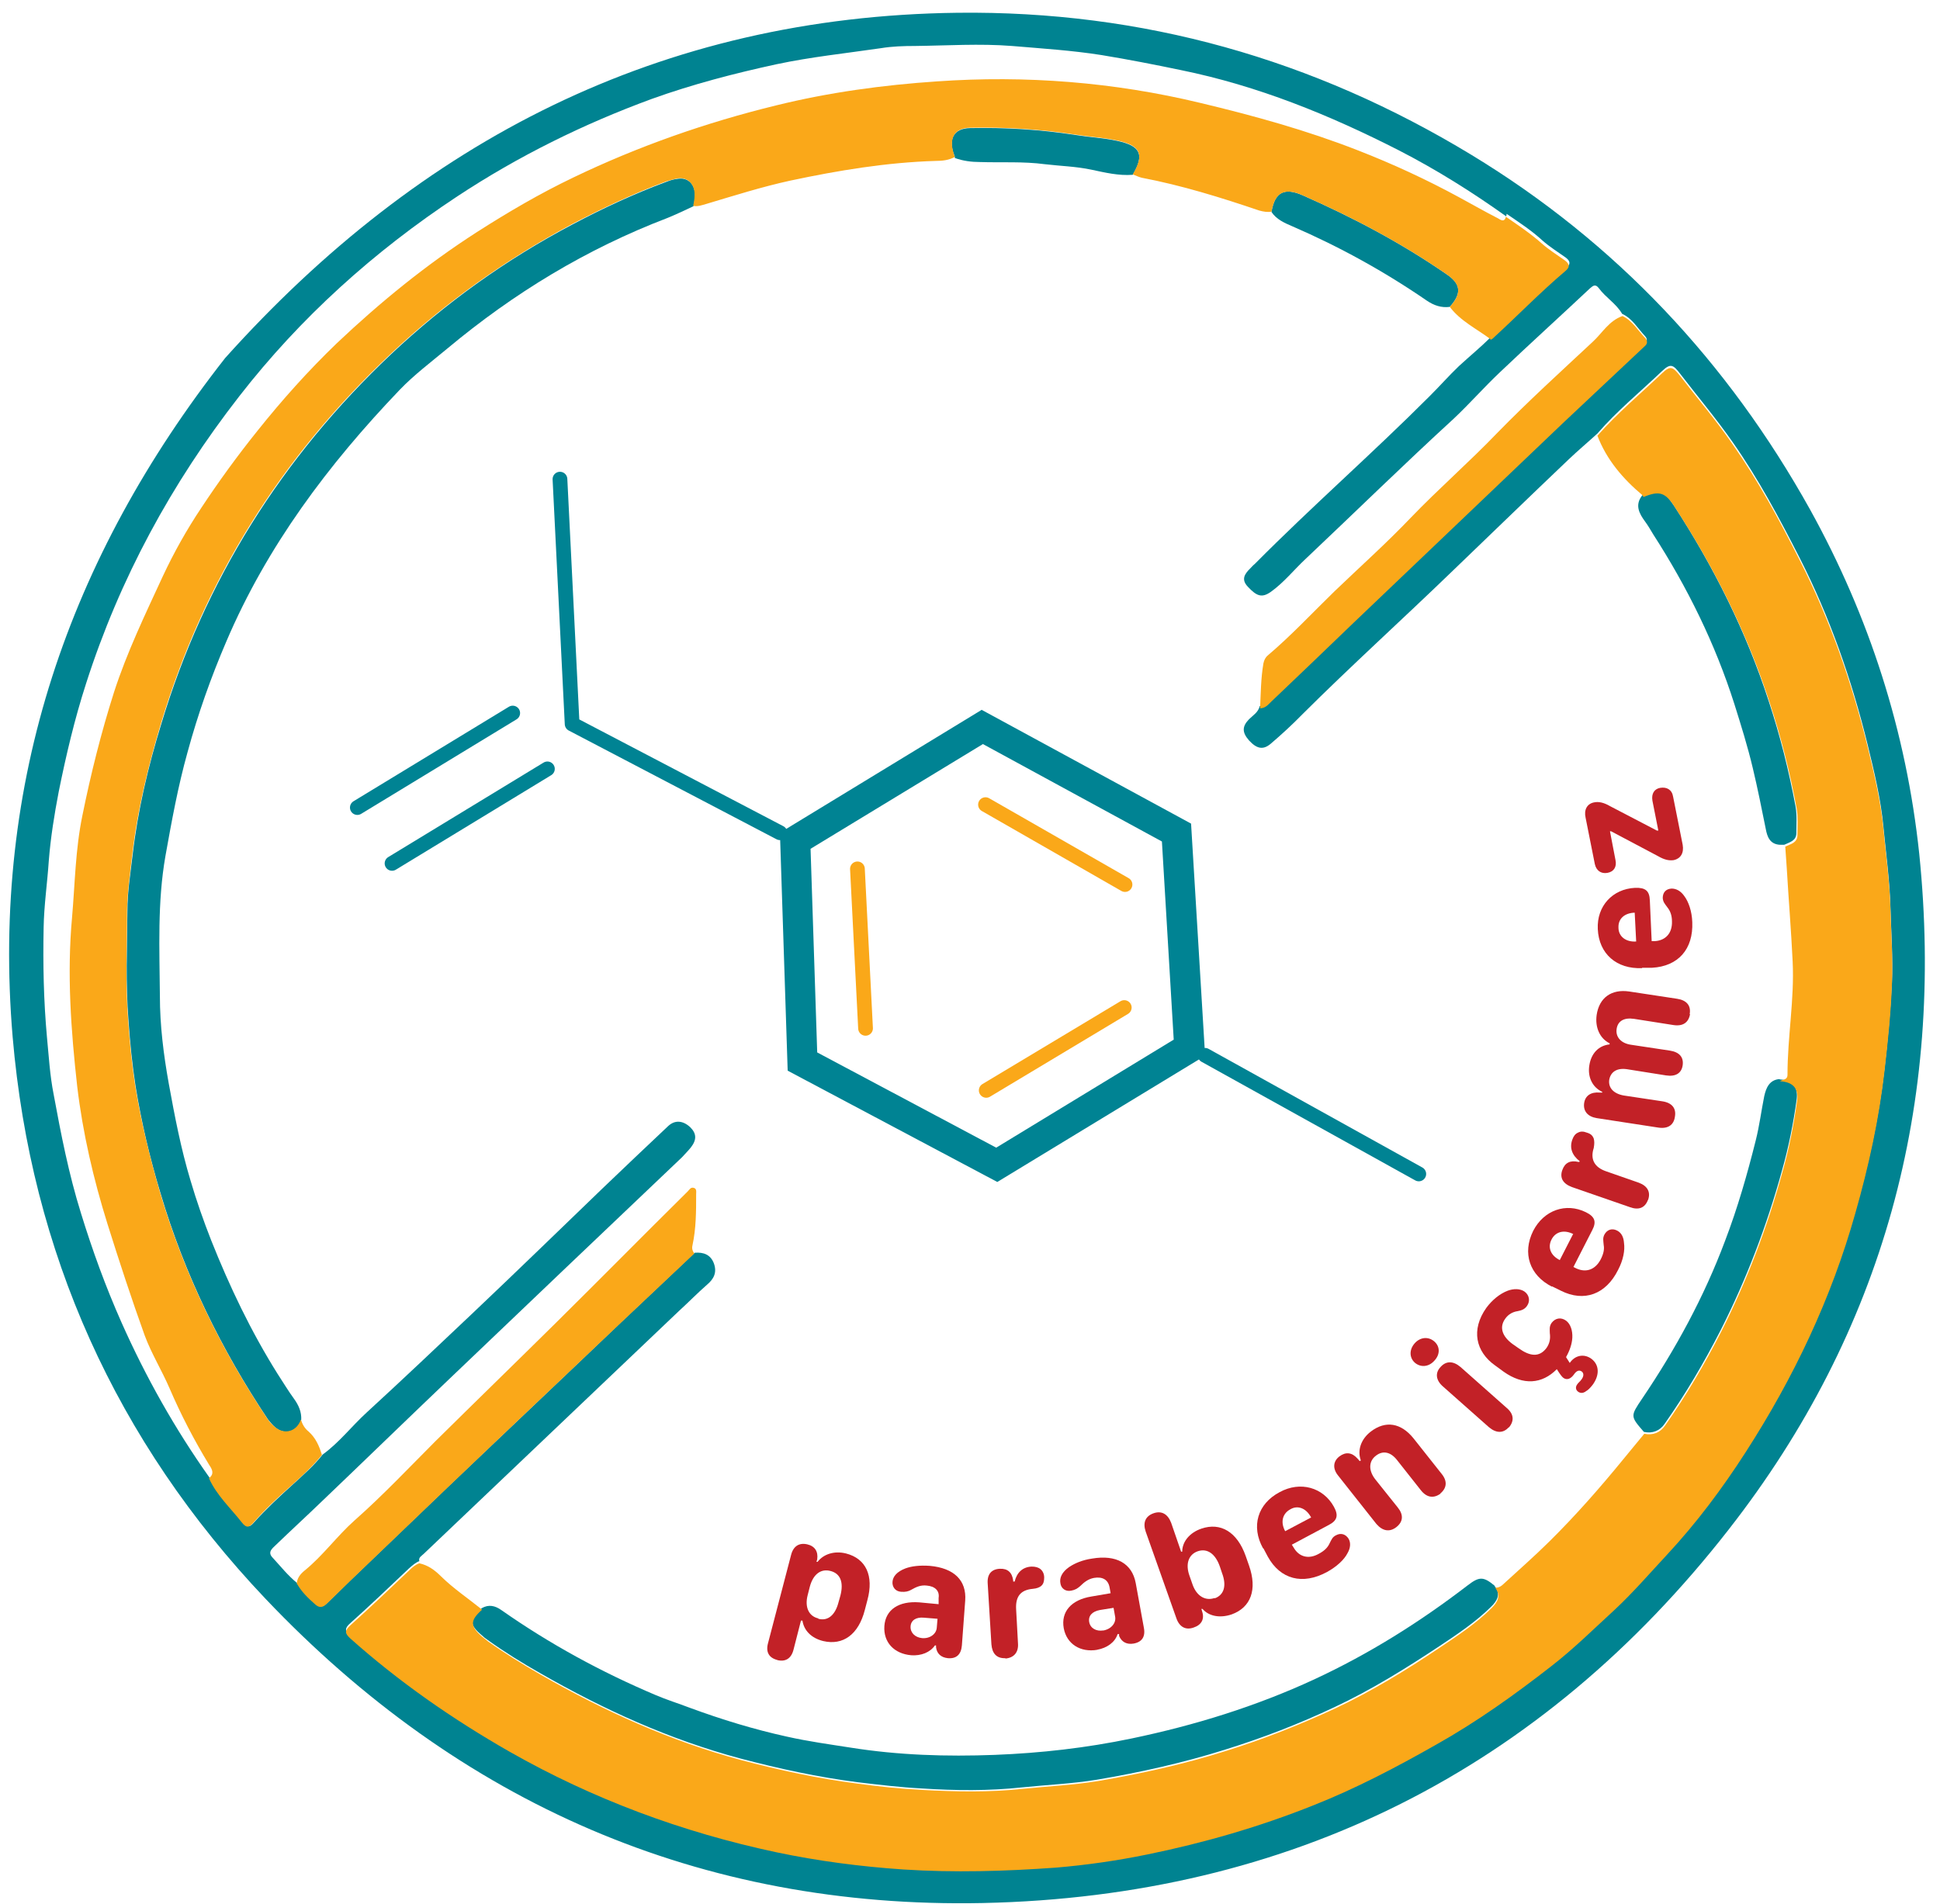 <svg xmlns="http://www.w3.org/2000/svg" width="108" height="106" viewBox="0 0 108 106" fill="none"><path d="M106.845 47.544C108.263 61.442 104.872 74.1 96.243 85.153C85.805 98.543 71.793 105.594 54.719 105.959C38.96 106.284 25.564 100.372 14.777 89.014C6.456 80.237 1.73 69.732 0.703 57.724C-0.489 43.583 3.805 31.067 12.537 19.932C23.386 7.843 36.741 0.914 53.301 0.711C63.615 0.589 73.128 3.292 81.902 8.615C89.976 13.512 96.202 20.176 100.763 28.364C104.071 34.338 106.126 40.738 106.845 47.544ZM83.854 12.049C81.943 10.687 79.97 9.448 77.875 8.371C74.012 6.4 70.026 4.775 65.732 3.901C64.273 3.596 62.814 3.312 61.335 3.068C59.671 2.804 58.006 2.702 56.342 2.56C54.534 2.418 52.726 2.54 50.938 2.56C50.301 2.56 49.665 2.58 49.048 2.682C47.096 2.966 45.144 3.17 43.234 3.576C40.891 4.084 38.549 4.693 36.289 5.506C32.467 6.908 28.851 8.696 25.461 10.931C20.818 13.999 16.729 17.677 13.318 22.066C9.538 26.922 6.661 32.225 4.792 38.056C4.155 40.027 3.682 42.038 3.271 44.07C3.025 45.35 2.819 46.63 2.716 47.931C2.634 49.17 2.449 50.409 2.429 51.649C2.388 53.681 2.429 55.712 2.614 57.744C2.716 58.801 2.778 59.878 2.983 60.914C3.394 63.149 3.826 65.364 4.504 67.538C5.141 69.61 5.88 71.642 6.764 73.633C8.12 76.681 9.743 79.566 11.675 82.289C12.106 83.244 12.866 83.934 13.503 84.747C13.77 85.072 13.914 85.032 14.14 84.767C14.798 84.036 15.517 83.365 16.256 82.695C16.852 82.146 17.469 81.618 17.962 80.988C18.886 80.318 19.564 79.424 20.407 78.652C22.379 76.843 24.331 74.994 26.283 73.145C28.728 70.829 31.132 68.493 33.556 66.156C34.769 64.998 35.981 63.84 37.193 62.702C37.583 62.336 38.035 62.397 38.426 62.763C38.775 63.108 38.796 63.454 38.467 63.88C38.323 64.063 38.138 64.246 37.974 64.429C33.639 68.553 29.303 72.678 24.968 76.823C22.605 79.078 20.242 81.374 17.88 83.63C17.037 84.442 16.195 85.215 15.352 86.027C15.167 86.21 14.88 86.413 15.167 86.718C15.619 87.206 16.03 87.734 16.564 88.161C16.832 88.587 17.181 88.912 17.53 89.258C17.777 89.481 17.982 89.481 18.208 89.258C18.66 88.811 19.112 88.384 19.564 87.937C21.372 86.21 23.16 84.483 24.968 82.756C28.173 79.708 31.399 76.66 34.604 73.593C35.96 72.312 37.316 71.032 38.672 69.752C39.166 69.712 39.556 69.854 39.741 70.341C39.926 70.85 39.741 71.215 39.35 71.54C38.816 72.008 38.323 72.516 37.809 72.983C33.063 77.493 28.338 82.004 23.591 86.515C23.468 86.637 23.283 86.718 23.345 86.921C23.139 87.002 22.975 87.145 22.79 87.307C21.701 88.344 20.612 89.38 19.503 90.375C19.174 90.66 19.195 90.822 19.503 91.107C22.215 93.525 25.194 95.597 28.358 97.405C33.002 100.047 37.994 101.896 43.234 103.013C45.555 103.501 47.918 103.806 50.281 103.968C53.116 104.151 55.931 104.09 58.767 103.867C60.492 103.745 62.198 103.481 63.862 103.135C67.026 102.505 70.108 101.591 73.129 100.392C75.491 99.457 77.731 98.279 79.95 97.019C82.21 95.739 84.306 94.236 86.36 92.651C87.593 91.696 88.723 90.579 89.874 89.522C90.921 88.567 91.846 87.47 92.812 86.433C94.456 84.666 95.894 82.736 97.188 80.724C99.859 76.579 101.955 72.17 103.29 67.416C104.03 64.815 104.605 62.194 104.914 59.492C105.098 57.907 105.242 56.322 105.324 54.717C105.386 53.335 105.283 51.933 105.242 50.531C105.201 49.028 104.996 47.544 104.852 46.061C104.708 44.497 104.338 42.973 103.968 41.449C103.085 37.853 101.873 34.378 100.188 31.067C99.058 28.852 97.887 26.657 96.448 24.605C95.524 23.285 94.497 22.066 93.531 20.806C93.141 20.298 92.997 20.217 92.524 20.664C91.312 21.822 90.017 22.878 88.928 24.138C88.394 24.626 87.86 25.073 87.326 25.581C85.148 27.653 82.991 29.746 80.813 31.839C78.059 34.5 75.204 37.081 72.492 39.783C71.937 40.352 71.362 40.88 70.745 41.408C70.314 41.774 69.964 41.693 69.533 41.226C69.142 40.779 69.142 40.453 69.533 40.047C69.759 39.824 70.046 39.661 70.129 39.316C70.416 39.316 70.56 39.112 70.745 38.95C72.266 37.487 73.786 36.024 75.327 34.561C79.21 30.863 83.093 27.145 86.977 23.447C88.497 22.005 90.038 20.542 91.579 19.119C91.764 18.957 91.641 18.774 91.579 18.713C91.168 18.286 90.88 17.738 90.305 17.474C89.976 16.905 89.38 16.559 89.011 16.051C88.826 15.807 88.703 15.889 88.518 16.051C86.853 17.616 85.168 19.14 83.504 20.724C82.621 21.558 81.82 22.472 80.936 23.305C78.142 25.865 75.45 28.506 72.697 31.107C72.04 31.717 71.485 32.428 70.745 32.956C70.252 33.301 69.964 33.2 69.471 32.672C69.081 32.265 69.286 31.96 69.594 31.656C69.677 31.574 69.759 31.473 69.862 31.392C73.026 28.202 76.416 25.235 79.58 22.066C80.135 21.517 80.669 20.907 81.224 20.379C81.799 19.851 82.415 19.343 82.991 18.774C83.032 18.754 83.093 18.733 83.135 18.693C84.49 17.453 85.785 16.112 87.203 14.914C87.49 14.67 87.367 14.487 87.141 14.324C86.71 14.02 86.257 13.735 85.867 13.39C85.251 12.821 84.552 12.374 83.874 11.906L83.854 12.049Z" fill="#008391"></path><path d="M16.77 79.058C16.544 79.729 15.845 79.932 15.311 79.464C15.167 79.343 15.044 79.18 14.921 79.038C12.312 75.137 10.277 70.951 8.942 66.461C8.346 64.49 7.873 62.499 7.545 60.467C7.36 59.268 7.237 58.049 7.154 56.83C6.99 54.798 7.072 52.746 7.093 50.714C7.093 49.678 7.257 48.662 7.38 47.626C7.668 45.127 8.243 42.688 8.983 40.291C11.387 32.326 15.681 25.479 21.763 19.729C24.804 16.864 28.173 14.446 31.872 12.496C33.556 11.602 35.303 10.789 37.111 10.118C37.316 10.037 37.522 9.976 37.727 9.956C38.22 9.875 38.59 10.159 38.672 10.647C38.713 10.931 38.672 11.195 38.611 11.48C38.138 11.703 37.666 11.927 37.172 12.13C32.652 13.857 28.605 16.316 24.906 19.404C24.002 20.156 23.057 20.867 22.256 21.7C18.27 25.865 14.859 30.416 12.599 35.719C11.736 37.731 11.017 39.763 10.442 41.876C9.908 43.786 9.558 45.716 9.209 47.666C8.757 50.247 8.88 52.848 8.901 55.448C8.901 57.094 9.106 58.72 9.394 60.325C9.723 62.133 10.072 63.962 10.606 65.729C10.935 66.847 11.325 67.964 11.757 69.061C12.784 71.642 13.976 74.141 15.455 76.498C15.763 76.965 16.051 77.453 16.38 77.9C16.626 78.245 16.791 78.611 16.77 79.058Z" fill="#008391"></path><path d="M83.217 88.323C83.566 88.77 83.34 89.136 83.011 89.461C82.148 90.314 81.141 90.985 80.135 91.655C78.265 92.895 76.334 94.094 74.3 95.048C72.327 95.983 70.272 96.775 68.177 97.426C65.855 98.157 63.472 98.685 61.068 99.092C59.712 99.315 58.315 99.376 56.917 99.518C55.048 99.722 53.178 99.701 51.308 99.579C50.137 99.518 48.946 99.376 47.754 99.234C45.535 98.95 43.377 98.482 41.22 97.913C37.275 96.857 33.618 95.191 30.105 93.179C29.098 92.61 28.112 92.001 27.146 91.31C27.023 91.229 26.92 91.147 26.817 91.046C26.119 90.457 26.119 90.172 26.817 89.542C27.207 89.319 27.557 89.4 27.906 89.644C30.598 91.533 33.474 93.098 36.495 94.378C37.111 94.642 37.768 94.845 38.405 95.089C40.172 95.739 41.96 96.288 43.809 96.694C44.98 96.958 46.172 97.121 47.343 97.304C50.014 97.73 52.685 97.812 55.377 97.71C57.945 97.609 60.472 97.324 62.999 96.796C66.513 96.064 69.923 95.008 73.169 93.504C76.231 92.082 79.046 90.314 81.717 88.262C82.354 87.775 82.58 87.775 83.196 88.282L83.217 88.323Z" fill="#008391"></path><path d="M99.078 60.101C99.777 60.142 100.106 60.487 100.023 61.198C99.839 62.539 99.572 63.88 99.202 65.181C98.359 68.249 97.229 71.215 95.791 74.06C94.866 75.868 93.839 77.615 92.668 79.281C92.401 79.668 91.99 79.83 91.517 79.728C90.757 78.855 90.757 78.855 91.415 77.879C93.284 75.116 94.866 72.211 96.037 69.082C96.736 67.253 97.27 65.384 97.743 63.494C97.948 62.681 98.051 61.849 98.215 61.036C98.318 60.568 98.503 60.121 99.078 60.081V60.101Z" fill="#008391"></path><path d="M91.435 27.572C92.339 27.226 92.647 27.328 93.182 28.141C95.401 31.554 97.209 35.171 98.462 39.031C99.099 40.961 99.592 42.932 99.962 44.923C100.044 45.391 100.003 45.899 100.003 46.386C100.003 46.813 99.633 46.894 99.325 47.037C99.243 47.037 99.181 47.037 99.12 47.037H99.078C98.524 46.996 98.38 46.59 98.298 46.143C98.072 45.025 97.846 43.887 97.579 42.77C97.291 41.551 96.921 40.372 96.551 39.194C95.483 35.841 93.942 32.712 92.031 29.746C91.887 29.502 91.743 29.258 91.579 29.035C91.25 28.588 91.004 28.12 91.415 27.592L91.435 27.572Z" fill="#008391"></path><path d="M70.786 11.784C70.971 10.708 71.485 10.423 72.512 10.87C75.327 12.11 78.018 13.532 80.546 15.279C81.326 15.807 81.388 16.336 80.71 17.087C80.237 17.148 79.826 17.006 79.436 16.742C77.073 15.117 74.567 13.735 71.937 12.597C71.505 12.414 71.053 12.211 70.786 11.805V11.784Z" fill="#008391"></path><path d="M53.157 8.757C53.157 8.757 53.116 8.595 53.075 8.513C52.829 7.741 53.075 7.152 54 7.132C55.972 7.091 57.945 7.213 59.897 7.518C60.657 7.64 61.438 7.68 62.198 7.843C63.513 8.127 63.718 8.615 63.061 9.732C62.28 9.793 61.52 9.61 60.76 9.448C59.897 9.265 59.034 9.245 58.171 9.143C56.959 8.981 55.746 9.062 54.534 9.021C54.082 9.021 53.609 8.96 53.157 8.798V8.757Z" fill="#008391"></path><path d="M99.078 47.016L99.119 47.037L99.099 47.057L99.078 47.016Z" fill="#F26C6D"></path><path d="M91.435 27.572C90.346 26.657 89.442 25.601 88.928 24.26C90.038 23 91.332 21.923 92.524 20.785C92.997 20.338 93.12 20.42 93.531 20.928C94.496 22.188 95.544 23.407 96.448 24.727C97.887 26.779 99.058 28.953 100.188 31.188C101.873 34.5 103.085 37.975 103.968 41.571C104.338 43.095 104.708 44.639 104.852 46.183C104.996 47.666 105.201 49.15 105.242 50.653C105.283 52.055 105.386 53.437 105.324 54.839C105.263 56.424 105.098 58.008 104.913 59.614C104.605 62.316 104.03 64.937 103.29 67.538C101.955 72.292 99.859 76.701 97.188 80.846C95.894 82.858 94.455 84.788 92.812 86.555C91.846 87.592 90.921 88.669 89.874 89.644C88.723 90.7 87.593 91.818 86.36 92.773C84.326 94.358 82.23 95.861 79.95 97.141C77.731 98.401 75.491 99.579 73.128 100.514C70.129 101.713 67.047 102.607 63.862 103.257C62.177 103.602 60.472 103.846 58.767 103.989C55.931 104.192 53.116 104.273 50.281 104.09C47.898 103.928 45.555 103.623 43.233 103.135C37.974 102.018 33.002 100.169 28.358 97.527C25.194 95.719 22.215 93.647 19.503 91.229C19.194 90.944 19.174 90.802 19.503 90.497C20.612 89.502 21.701 88.465 22.79 87.429C22.954 87.267 23.119 87.124 23.345 87.043C23.817 87.145 24.187 87.409 24.536 87.754C25.235 88.445 26.057 88.994 26.838 89.624C26.16 90.233 26.16 90.538 26.838 91.127C26.94 91.208 27.064 91.31 27.166 91.391C28.111 92.062 29.098 92.671 30.125 93.26C33.638 95.272 37.316 96.938 41.24 97.995C43.398 98.564 45.555 99.031 47.774 99.315C48.966 99.478 50.158 99.6 51.329 99.661C53.199 99.762 55.068 99.803 56.938 99.6C58.315 99.458 59.712 99.397 61.088 99.173C63.492 98.767 65.876 98.239 68.197 97.507C70.293 96.857 72.348 96.044 74.32 95.13C76.354 94.175 78.285 92.996 80.155 91.737C81.162 91.066 82.169 90.396 83.032 89.542C83.36 89.217 83.586 88.852 83.237 88.404C83.381 88.404 83.504 88.364 83.627 88.262C84.511 87.45 85.394 86.677 86.257 85.824C87.716 84.382 89.072 82.837 90.367 81.252C90.757 80.785 91.147 80.297 91.538 79.83C92.01 79.932 92.421 79.769 92.688 79.383C93.859 77.717 94.887 75.97 95.811 74.161C97.25 71.317 98.38 68.35 99.222 65.282C99.592 63.982 99.859 62.641 100.044 61.3C100.147 60.589 99.797 60.243 99.099 60.203C99.222 60.081 99.51 60.162 99.51 59.837C99.51 57.724 99.9 55.652 99.797 53.538C99.715 51.811 99.571 50.084 99.469 48.337C99.448 47.931 99.407 47.545 99.386 47.138C99.674 46.996 100.065 46.935 100.065 46.488C100.065 46 100.106 45.492 100.023 45.025C99.654 43.034 99.16 41.063 98.523 39.133C97.27 35.272 95.462 31.656 93.243 28.242C92.709 27.409 92.38 27.308 91.497 27.673L91.435 27.572Z" fill="#FAA819"></path><path d="M82.991 18.896C82.21 18.307 81.306 17.88 80.71 17.088C81.388 16.336 81.326 15.828 80.546 15.279C78.019 13.532 75.327 12.11 72.512 10.87C71.505 10.423 70.971 10.708 70.786 11.785C70.56 11.825 70.334 11.785 70.108 11.724C67.951 10.992 65.793 10.322 63.554 9.895C63.389 9.854 63.225 9.773 63.061 9.712C63.718 8.595 63.513 8.107 62.198 7.823C61.438 7.66 60.657 7.619 59.897 7.497C57.945 7.193 55.972 7.071 54 7.111C53.096 7.132 52.849 7.721 53.075 8.493C53.096 8.574 53.116 8.656 53.157 8.737C52.829 8.92 52.459 8.96 52.089 8.96C49.356 9.042 46.665 9.489 43.994 10.057C42.412 10.403 40.871 10.891 39.309 11.358C39.083 11.419 38.837 11.52 38.59 11.46C38.652 11.175 38.693 10.911 38.652 10.626C38.57 10.139 38.2 9.854 37.707 9.936C37.501 9.976 37.296 10.037 37.09 10.098C35.282 10.769 33.556 11.581 31.851 12.475C28.153 14.446 24.783 16.844 21.742 19.709C15.64 25.459 11.366 32.286 8.962 40.271C8.243 42.668 7.647 45.106 7.36 47.605C7.237 48.642 7.093 49.678 7.072 50.694C7.072 52.726 6.969 54.778 7.134 56.81C7.216 58.029 7.339 59.248 7.524 60.447C7.853 62.478 8.346 64.47 8.921 66.441C10.257 70.931 12.291 75.116 14.9 79.017C15.003 79.18 15.147 79.322 15.291 79.444C15.825 79.912 16.523 79.708 16.75 79.038C16.832 79.302 16.955 79.525 17.181 79.708C17.571 80.054 17.777 80.521 17.921 81.009C17.407 81.638 16.811 82.187 16.215 82.715C15.476 83.366 14.757 84.036 14.099 84.788C13.873 85.052 13.709 85.093 13.462 84.767C12.825 83.955 12.065 83.264 11.633 82.309C11.942 82.065 11.818 81.821 11.654 81.578C10.812 80.196 10.072 78.774 9.435 77.29C9.004 76.295 8.428 75.36 8.058 74.365C7.319 72.312 6.641 70.24 5.983 68.147C5.202 65.648 4.607 63.088 4.298 60.487C3.949 57.358 3.723 54.229 4.011 51.08C4.175 49.19 4.196 47.301 4.586 45.411C5.059 43.075 5.634 40.779 6.353 38.523C7.072 36.309 8.079 34.216 9.065 32.082C9.682 30.762 10.401 29.482 11.202 28.283C12.168 26.82 13.216 25.377 14.325 23.996C15.702 22.269 17.16 20.643 18.742 19.119C21.167 16.823 23.735 14.731 26.55 12.922C28.297 11.805 30.064 10.769 31.933 9.875C35.529 8.148 39.289 6.827 43.193 5.872C46.151 5.141 49.151 4.734 52.171 4.531C57.102 4.186 62.013 4.572 66.821 5.73C69.8 6.441 72.738 7.254 75.594 8.371C77.525 9.123 79.416 9.997 81.244 10.992C81.963 11.378 82.662 11.785 83.381 12.15C83.525 12.232 83.751 12.414 83.833 12.069C84.511 12.536 85.21 13.004 85.826 13.552C86.216 13.898 86.668 14.182 87.1 14.487C87.326 14.649 87.449 14.832 87.162 15.076C85.744 16.275 84.47 17.596 83.093 18.855C83.052 18.896 83.011 18.896 82.95 18.937L82.991 18.896Z" fill="#FAA819"></path><path d="M16.523 88.201C16.523 87.876 16.729 87.632 16.955 87.449C17.982 86.616 18.763 85.519 19.749 84.645C21.311 83.264 22.749 81.74 24.228 80.257C26.468 78.042 28.728 75.848 30.968 73.633C33.413 71.215 35.837 68.757 38.282 66.339C38.385 66.237 38.446 66.095 38.611 66.136C38.796 66.176 38.755 66.359 38.755 66.481C38.755 67.436 38.755 68.391 38.549 69.346C38.508 69.508 38.549 69.651 38.652 69.793C37.296 71.073 35.94 72.353 34.584 73.633C31.378 76.681 28.153 79.728 24.947 82.797C23.139 84.524 21.352 86.251 19.544 87.978C19.092 88.425 18.64 88.851 18.188 89.298C17.962 89.522 17.756 89.542 17.51 89.298C17.14 88.973 16.791 88.628 16.544 88.201H16.523Z" fill="#FAA819"></path><path d="M70.149 39.438C70.19 38.605 70.19 37.771 70.334 36.938C70.375 36.755 70.437 36.613 70.581 36.491C71.896 35.374 73.067 34.114 74.3 32.915C75.717 31.554 77.176 30.254 78.532 28.831C80.094 27.206 81.799 25.723 83.36 24.097C85.066 22.35 86.874 20.704 88.661 19.038C89.196 18.55 89.565 17.86 90.326 17.596C90.88 17.86 91.189 18.408 91.6 18.835C91.661 18.896 91.764 19.079 91.6 19.241C90.058 20.684 88.538 22.126 86.997 23.569C83.114 27.267 79.231 30.985 75.347 34.683C73.827 36.146 72.306 37.609 70.766 39.072C70.601 39.234 70.437 39.438 70.149 39.438Z" fill="#FAA819"></path><path d="M43.275 92.427C42.802 92.305 42.617 91.98 42.761 91.472L44.035 86.596C44.158 86.088 44.487 85.885 44.939 85.987C45.37 86.088 45.555 86.393 45.494 86.82L45.453 86.962H45.514C45.843 86.535 46.439 86.332 47.096 86.495C48.206 86.779 48.658 87.734 48.288 89.095L48.144 89.644C47.795 91.005 46.932 91.635 45.822 91.371C45.165 91.208 44.754 90.782 44.672 90.233H44.59L44.179 91.838C44.055 92.346 43.727 92.549 43.254 92.427H43.275ZM45.555 90.132C46.09 90.274 46.5 89.928 46.685 89.197L46.788 88.831C46.973 88.1 46.788 87.612 46.233 87.47C45.699 87.328 45.268 87.653 45.083 88.344L44.959 88.831C44.795 89.481 45.021 89.989 45.555 90.111V90.132Z" fill="#C22127"></path><path d="M50.733 92.163C49.767 92.082 49.172 91.432 49.233 90.538C49.295 89.624 50.034 89.136 51.164 89.217L52.253 89.319V88.973C52.315 88.567 52.048 88.323 51.596 88.283C51.247 88.242 51 88.364 50.712 88.526C50.569 88.608 50.404 88.648 50.158 88.628C49.849 88.608 49.665 88.364 49.685 88.079C49.706 87.775 49.932 87.51 50.404 87.328C50.733 87.206 51.185 87.145 51.76 87.185C53.116 87.307 53.815 87.998 53.733 89.116L53.548 91.615C53.507 92.123 53.24 92.367 52.767 92.326C52.377 92.285 52.151 92.062 52.11 91.716V91.615H52.048C51.781 92.001 51.288 92.204 50.712 92.163H50.733ZM51.329 91.208C51.76 91.249 52.13 90.985 52.151 90.619L52.192 90.132L51.432 90.071C51 90.03 50.712 90.213 50.692 90.558C50.671 90.904 50.938 91.168 51.329 91.208Z" fill="#C22127"></path><path d="M55.972 92.326C55.479 92.346 55.233 92.062 55.192 91.554L54.986 88.181C54.945 87.653 55.192 87.368 55.664 87.348C56.096 87.328 56.342 87.551 56.404 87.998V88.059H56.486C56.609 87.551 56.938 87.246 57.431 87.226C57.637 87.226 57.801 87.267 57.924 87.368C58.047 87.47 58.13 87.632 58.13 87.835C58.13 88.039 58.089 88.181 57.986 88.282C57.883 88.384 57.719 88.445 57.493 88.465C56.815 88.526 56.527 88.892 56.568 89.603L56.671 91.493C56.712 92.001 56.445 92.305 55.972 92.346V92.326Z" fill="#C22127"></path><path d="M61.088 91.859C60.143 92.021 59.383 91.534 59.219 90.66C59.054 89.746 59.63 89.075 60.76 88.892L61.828 88.709L61.766 88.364C61.684 87.957 61.376 87.775 60.903 87.856C60.575 87.917 60.349 88.1 60.123 88.323C59.979 88.445 59.855 88.526 59.63 88.567C59.321 88.628 59.075 88.445 59.034 88.161C58.972 87.856 59.116 87.531 59.527 87.246C59.835 87.043 60.246 86.86 60.801 86.779C62.136 86.555 63.02 87.043 63.225 88.14L63.677 90.619C63.78 91.127 63.574 91.432 63.102 91.513C62.732 91.574 62.444 91.432 62.3 91.087V90.985H62.218C62.075 91.432 61.643 91.757 61.068 91.859H61.088ZM61.438 90.782C61.869 90.7 62.157 90.355 62.075 89.989L61.992 89.522L61.232 89.644C60.801 89.725 60.575 89.969 60.636 90.314C60.698 90.66 61.027 90.843 61.417 90.782H61.438Z" fill="#C22127"></path><path d="M66.944 89.583H66.882L66.923 89.725C67.067 90.152 66.882 90.477 66.451 90.619C65.999 90.782 65.65 90.579 65.485 90.091L63.78 85.275C63.615 84.788 63.759 84.422 64.211 84.26C64.663 84.097 65.013 84.3 65.198 84.788L65.752 86.393H65.814C65.814 85.844 66.225 85.336 66.882 85.113C67.951 84.747 68.875 85.296 69.348 86.637L69.533 87.165C70.005 88.506 69.636 89.502 68.567 89.888C67.91 90.111 67.293 89.989 66.944 89.583ZM67.622 88.994C68.136 88.811 68.3 88.303 68.033 87.592L67.91 87.226C67.663 86.515 67.211 86.19 66.677 86.373C66.163 86.555 65.978 87.084 66.225 87.754L66.389 88.222C66.615 88.872 67.108 89.156 67.622 88.973V88.994Z" fill="#C22127"></path><path d="M70.314 86.21C69.636 84.991 70.005 83.731 71.238 83.081C72.389 82.451 73.663 82.817 74.258 83.894C74.526 84.382 74.443 84.666 73.971 84.91L71.916 86.007L72.019 86.169C72.307 86.677 72.841 86.84 73.416 86.515C73.724 86.352 73.909 86.169 74.012 85.946C74.135 85.702 74.176 85.58 74.382 85.479C74.649 85.336 74.916 85.418 75.08 85.682C75.204 85.905 75.183 86.19 75.019 86.474C74.834 86.84 74.423 87.226 73.868 87.531C72.512 88.262 71.279 87.937 70.581 86.677L70.334 86.21H70.314ZM72.985 84.483C72.718 83.975 72.245 83.792 71.834 84.036C71.382 84.28 71.279 84.767 71.546 85.255L73.005 84.483H72.985Z" fill="#C22127"></path><path d="M80.196 83.162C79.806 83.447 79.416 83.386 79.087 82.959L77.772 81.293C77.423 80.846 76.991 80.745 76.601 81.049C76.19 81.354 76.169 81.882 76.58 82.39L77.813 83.934C78.142 84.341 78.121 84.727 77.731 85.032C77.361 85.316 76.971 85.255 76.621 84.849L74.484 82.146C74.176 81.76 74.217 81.354 74.567 81.09C74.916 80.826 75.265 80.866 75.573 81.212L75.697 81.354L75.758 81.313C75.553 80.765 75.758 80.135 76.313 79.708C77.135 79.078 77.998 79.221 78.697 80.094L80.258 82.065C80.587 82.472 80.546 82.858 80.176 83.162H80.196Z" fill="#C22127"></path><path d="M78.758 74.791C79.066 74.446 79.518 74.405 79.847 74.69C80.176 74.974 80.176 75.421 79.847 75.766C79.539 76.112 79.087 76.153 78.758 75.868C78.45 75.584 78.45 75.137 78.758 74.791ZM83.997 79.464C83.689 79.81 83.299 79.81 82.888 79.464L80.32 77.189C79.929 76.843 79.888 76.437 80.196 76.112C80.505 75.766 80.895 75.766 81.306 76.112L83.874 78.388C84.285 78.733 84.306 79.119 83.997 79.485V79.464Z" fill="#C22127"></path><path d="M88.251 77.494C88.107 77.575 87.983 77.575 87.86 77.494C87.716 77.392 87.696 77.23 87.799 77.087C87.86 76.986 87.963 76.925 88.045 76.803C88.168 76.64 88.189 76.457 88.045 76.356C87.881 76.254 87.737 76.356 87.614 76.539C87.449 76.762 87.244 76.864 87.038 76.722C86.956 76.661 86.874 76.559 86.668 76.234C85.847 77.067 84.799 77.148 83.71 76.376L83.237 76.031C82.148 75.259 81.881 74.04 82.744 72.82C83.073 72.373 83.504 72.028 83.936 71.865C84.264 71.744 84.614 71.744 84.86 71.906C85.127 72.089 85.21 72.434 85.004 72.719C84.86 72.922 84.675 72.963 84.49 73.003C84.223 73.044 83.977 73.166 83.792 73.43C83.443 73.918 83.648 74.426 84.203 74.832L84.552 75.076C85.148 75.502 85.682 75.604 86.093 75.055C86.278 74.791 86.319 74.527 86.278 74.222C86.278 74.04 86.237 73.857 86.381 73.653C86.586 73.389 86.894 73.328 87.182 73.532C87.429 73.714 87.552 74.08 87.531 74.487C87.511 74.832 87.388 75.198 87.182 75.563L87.388 75.888C87.675 75.462 88.168 75.36 88.579 75.645C89.052 75.99 89.052 76.579 88.661 77.108C88.518 77.29 88.394 77.412 88.271 77.473L88.251 77.494Z" fill="#C22127"></path><path d="M86.401 71.642C85.148 71.012 84.737 69.773 85.353 68.533C85.949 67.375 87.182 66.948 88.291 67.497C88.785 67.741 88.887 68.025 88.641 68.493L87.593 70.545L87.757 70.626C88.291 70.87 88.805 70.707 89.113 70.118C89.278 69.793 89.319 69.549 89.278 69.326C89.257 69.062 89.216 68.94 89.319 68.737C89.463 68.472 89.73 68.371 90.017 68.513C90.264 68.635 90.387 68.879 90.408 69.204C90.469 69.61 90.367 70.159 90.079 70.707C89.401 72.069 88.189 72.516 86.894 71.865L86.401 71.622V71.642ZM87.593 68.716C87.079 68.452 86.607 68.574 86.381 69.001C86.134 69.468 86.34 69.915 86.833 70.159L87.572 68.716H87.593Z" fill="#C22127"></path><path d="M91.743 66.806C91.579 67.253 91.23 67.395 90.737 67.213L87.511 66.095C87.018 65.912 86.812 65.587 86.977 65.14C87.12 64.734 87.429 64.591 87.86 64.693H87.922L87.942 64.653C87.511 64.327 87.367 63.901 87.531 63.454C87.593 63.271 87.696 63.129 87.84 63.068C87.983 62.986 88.148 62.986 88.353 63.068C88.559 63.129 88.661 63.23 88.723 63.393C88.764 63.535 88.764 63.697 88.723 63.921C88.518 64.551 88.764 64.998 89.422 65.221L91.23 65.851C91.723 66.034 91.908 66.379 91.743 66.826V66.806Z" fill="#C22127"></path><path d="M94.086 56.464C94.003 56.931 93.695 57.155 93.161 57.074L90.963 56.728C90.408 56.647 90.058 56.85 89.997 57.297C89.935 57.744 90.243 58.09 90.798 58.171L92.956 58.496C93.49 58.577 93.736 58.862 93.675 59.309C93.613 59.756 93.284 59.959 92.75 59.878L90.572 59.532C90.017 59.451 89.668 59.675 89.586 60.121C89.524 60.569 89.832 60.894 90.387 60.995L92.545 61.32C93.079 61.402 93.325 61.706 93.243 62.174C93.181 62.641 92.853 62.864 92.319 62.783L88.887 62.255C88.394 62.174 88.127 61.869 88.189 61.422C88.25 60.995 88.579 60.792 89.052 60.833H89.196V60.792C88.661 60.548 88.374 59.979 88.477 59.329C88.579 58.638 89.011 58.212 89.606 58.151V58.09C89.072 57.825 88.785 57.216 88.887 56.505C89.031 55.55 89.709 55.062 90.695 55.205L93.367 55.611C93.901 55.692 94.147 55.997 94.065 56.464H94.086Z" fill="#C22127"></path><path d="M91.415 53.904C89.997 53.965 89.011 53.112 88.949 51.73C88.887 50.45 89.771 49.495 91.024 49.434C91.6 49.414 91.826 49.597 91.846 50.125L91.949 52.401H92.134C92.73 52.36 93.099 51.954 93.079 51.303C93.079 50.958 92.976 50.714 92.832 50.531C92.668 50.308 92.586 50.227 92.565 50.003C92.565 49.698 92.73 49.495 93.058 49.475C93.325 49.475 93.572 49.617 93.757 49.881C94.004 50.206 94.188 50.734 94.209 51.344C94.271 52.848 93.428 53.803 91.969 53.884H91.415V53.904ZM91.004 50.816C90.428 50.836 90.079 51.161 90.1 51.649C90.1 52.157 90.531 52.462 91.086 52.421L91.004 50.816Z" fill="#C22127"></path><path d="M92.298 47.666L89.689 46.285H89.627L89.935 47.89C90.017 48.276 89.833 48.54 89.483 48.601C89.134 48.662 88.867 48.479 88.785 48.114L88.271 45.533C88.168 45.086 88.353 44.761 88.723 44.68C88.99 44.619 89.278 44.68 89.627 44.883L92.237 46.244H92.319L91.99 44.578C91.928 44.192 92.093 43.928 92.421 43.867C92.791 43.806 93.079 43.969 93.141 44.355L93.675 47.037C93.757 47.504 93.551 47.809 93.182 47.89C92.915 47.931 92.647 47.87 92.298 47.666Z" fill="#C22127"></path><path d="M54.719 41.429L64.684 46.854L65.341 57.886L55.459 63.901L45.494 58.598L45.124 47.26L54.719 41.429ZM54.657 39.519L43.419 46.366L43.85 59.614L55.52 65.811L67.088 58.78L66.307 45.858L54.678 39.539L54.657 39.519Z" fill="#008393"></path><path d="M78.984 65.364L67.088 58.76" stroke="#008393" stroke-width="0.82" stroke-linecap="round" stroke-linejoin="round"></path><path d="M43.419 46.366L31.851 40.311L31.173 26.678" stroke="#008393" stroke-width="0.82" stroke-linecap="round" stroke-linejoin="round"></path><path d="M62.629 49.251L54.863 44.801" stroke="#FAA819" stroke-width="0.82" stroke-linecap="round" stroke-linejoin="round"></path><path d="M54.904 60.711L62.588 56.099" stroke="#FAA819" stroke-width="0.82" stroke-linecap="round" stroke-linejoin="round"></path><path d="M47.733 48.378L48.185 57.257" stroke="#FAA819" stroke-width="0.82" stroke-linecap="round" stroke-linejoin="round"></path><path d="M21.825 48.073L30.474 42.81" stroke="#008393" stroke-width="0.82" stroke-linecap="round" stroke-linejoin="round"></path><path d="M19.893 44.964L28.543 39.702" stroke="#008393" stroke-width="0.82" stroke-linecap="round" stroke-linejoin="round"></path></svg>